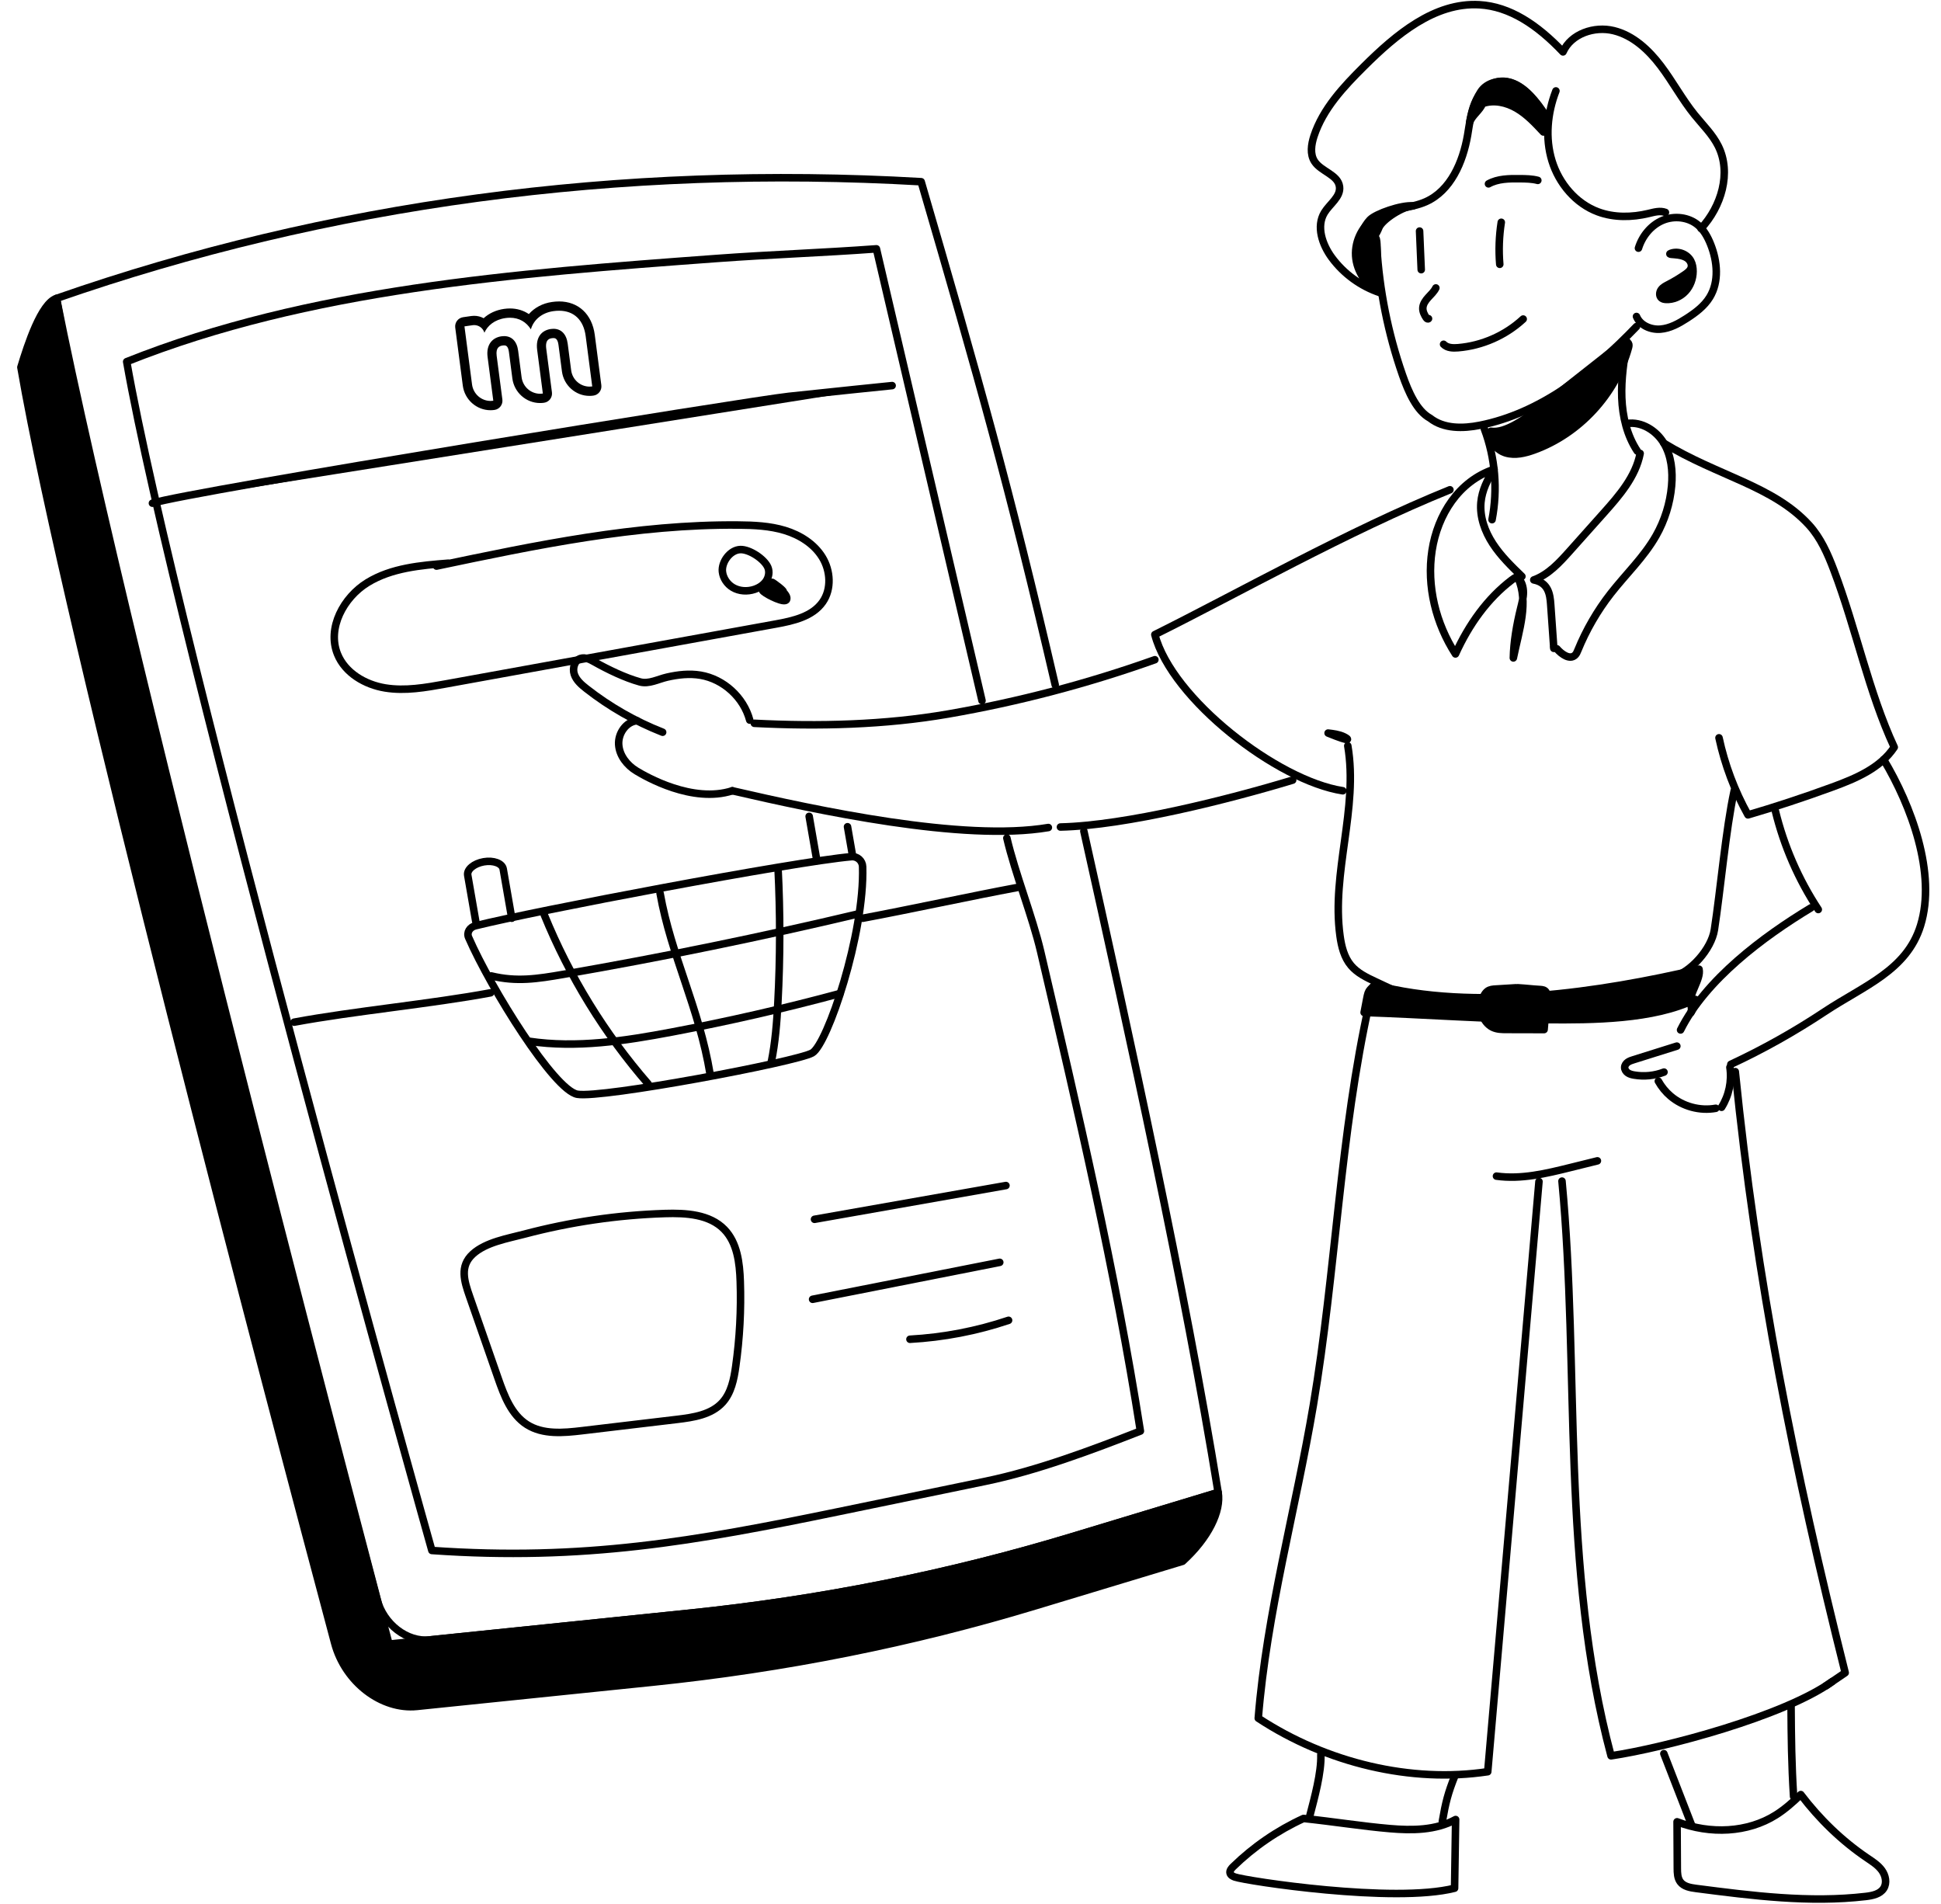 <svg xmlns="http://www.w3.org/2000/svg" fill="none" viewBox="0 0 516 506" height="506" width="516">
<g clip-path="url(#clip0_5146_124545)">
<path stroke-linejoin="round" stroke-linecap="round" stroke-width="2" stroke="black" d="M280.52 182.044C268.222 129.12 260.209 100.846 244.884 48.302C164.823 43.681 87.068 54.171 15.016 79.318C15.742 83.57 16.635 88.339 17.67 93.552C34.159 176.876 86.73 374.727 100.224 425.156C101.991 431.76 108.198 436.524 114.22 435.902L183.097 428.82C217.948 425.24 251.96 418.453 284.769 408.53L311.95 400.309L323.836 396.709C314.929 341.817 300.335 275.691 288.136 220.937"></path>
<path stroke-linejoin="round" stroke-linecap="round" stroke-width="2" stroke="black" fill="black" d="M88.977 436.761C91.735 447.083 101.436 454.54 110.853 453.573L173.641 447.118C208.492 443.537 242.494 436.746 275.304 426.818L314.38 415.001C321.299 408.708 324.66 401.601 323.841 396.699L284.774 408.526C251.965 418.449 217.953 425.235 183.102 428.815L103.414 437.007C103.414 437.007 33.987 175.209 15.016 79.318C10.962 80.62 7.375 91.589 5.555 97.621C17.494 167.14 72.116 373.628 88.977 436.766V436.761Z"></path>
<path stroke-linejoin="round" stroke-linecap="round" stroke-width="2" stroke="black" d="M261.06 186.237C250.136 139.512 243.909 112.865 232.986 66.141C218.794 67.186 204.642 67.665 190.455 68.71C136.677 72.67 82.158 76.788 33.68 96.136C46.571 169.626 114.81 412.126 114.81 412.126C155.064 414.952 184.812 409.67 222.818 401.823C235.876 399.126 248.929 396.433 261.987 393.735C275.781 390.885 290.238 385.43 303.164 380.385C296.495 337.832 286.572 295.374 276.66 252.97C274.466 243.594 269.853 232.133 267.665 222.757"></path>
<path fill="black" d="M40.523 133.752C49.813 130.704 199.051 106.499 209.67 105.355C220.289 104.21 237.165 102.494 237.165 102.494"></path>
<path stroke-linejoin="round" stroke-linecap="round" stroke-width="2" stroke="black" d="M40.523 133.752C49.813 130.704 199.051 106.499 209.67 105.355C220.289 104.21 237.165 102.494 237.165 102.494"></path>
<path stroke-linejoin="round" stroke-linecap="round" stroke-width="2" stroke="black" d="M119.234 149.696C111.804 150.278 104.061 150.954 97.701 154.855C91.341 158.756 86.91 166.938 89.722 173.872C91.758 178.898 97.053 181.985 102.377 182.858C107.707 183.731 113.144 182.764 118.458 181.803C147.715 176.491 176.977 171.184 206.233 165.873C210.881 165.029 216.014 163.885 218.717 159.994C221.102 156.561 220.798 151.694 218.609 148.128C216.421 144.562 212.642 142.21 208.653 140.992C204.663 139.778 200.443 139.591 196.277 139.556C169.233 139.315 142.513 144.907 116.039 150.471"></path>
<path stroke-linejoin="round" stroke-linecap="round" stroke-width="2" stroke="black" d="M229.344 244.077C241.347 241.842 258.458 238.129 270.461 235.895"></path>
<path stroke-linejoin="round" stroke-linecap="round" stroke-width="2" stroke="black" d="M78.195 271.697C94.046 268.743 114.558 266.849 130.413 263.895"></path>
<path stroke-linejoin="round" stroke-linecap="round" stroke-width="2" stroke="black" d="M194.785 156.141C196.508 157.172 198.691 157.295 200.59 156.654C201.802 156.244 202.941 155.519 203.662 154.459C204.384 153.394 204.629 151.973 204.124 150.79C203.181 148.585 199.275 146.001 196.827 146.075C194.098 146.154 191.762 149.394 192.047 151.968C192.238 153.685 193.323 155.263 194.785 156.141Z"></path>
<path fill="black" d="M209.137 156.876C209.529 157.334 209.902 157.833 210.074 158.415C210.246 158.997 210.187 159.677 209.78 160.131C209.132 160.856 207.969 160.698 207.046 160.402C205.589 159.929 204.19 159.258 202.909 158.415C202.502 158.143 202.095 157.847 201.84 157.428C201.585 157.009 201.511 156.447 201.776 156.037C201.913 155.83 202.119 155.682 202.321 155.539C203.204 154.913 204.544 153.414 205.702 153.882C206.178 154.075 209.284 156.333 209.132 156.876H209.137Z"></path>
<path fill="black" d="M148.623 82.593C152.633 82.593 155.145 85.113 155.695 89.32L157.442 102.715C157.201 102.749 156.966 102.764 156.73 102.764C154.286 102.764 152.166 100.939 151.838 98.409L150.92 91.362C150.577 88.723 149.129 87.397 147.127 87.397C146.896 87.397 146.656 87.416 146.41 87.451C143.996 87.801 142.362 89.641 142.799 92.999L144.315 104.609C144.074 104.643 143.834 104.663 143.599 104.663C141.13 104.663 138.996 102.823 138.662 100.274L137.744 93.226C137.411 90.662 135.997 89.34 134 89.34C133.769 89.34 133.529 89.359 133.284 89.394C130.908 89.739 129.191 91.594 129.623 94.908L131.139 106.517C130.899 106.552 130.658 106.572 130.423 106.572C127.954 106.572 125.82 104.732 125.486 102.182L123.474 86.755L125.648 86.44C125.785 86.42 125.923 86.41 126.055 86.41C127.292 86.41 128.401 87.214 128.779 88.437C129.579 86.588 131.453 84.965 134.358 84.546C134.775 84.487 135.183 84.457 135.575 84.457C138.048 84.457 139.943 85.631 141.13 87.54C141.847 85.029 144.021 83.15 147.088 82.706C147.627 82.627 148.143 82.593 148.633 82.593M148.623 80.127C148.01 80.127 147.372 80.176 146.724 80.27C144.227 80.63 142.082 81.789 140.595 83.486C139.157 82.509 137.45 81.991 135.561 81.991C135.05 81.991 134.525 82.031 133.995 82.105C131.87 82.41 129.991 83.288 128.573 84.585C127.817 84.171 126.953 83.944 126.041 83.944C125.79 83.944 125.53 83.964 125.28 83.999L123.106 84.314C121.776 84.507 120.849 85.74 121.02 87.076L123.032 102.503C123.518 106.226 126.688 109.038 130.398 109.038C130.751 109.038 131.115 109.013 131.468 108.959C132.798 108.766 133.725 107.533 133.553 106.197L132.037 94.587C131.748 92.368 132.798 91.954 133.612 91.835C133.74 91.816 133.868 91.806 133.98 91.806C134.358 91.806 135.065 91.806 135.291 93.547L136.208 100.594C136.694 104.318 139.864 107.129 143.574 107.129C143.927 107.129 144.29 107.104 144.644 107.05C145.974 106.858 146.901 105.625 146.729 104.288L145.213 92.679C144.884 90.158 146.185 89.971 146.744 89.892C146.877 89.872 146.999 89.862 147.112 89.862C147.475 89.862 148.236 89.862 148.471 91.682L149.389 98.73C149.875 102.434 153.02 105.23 156.715 105.23C157.069 105.23 157.427 105.206 157.775 105.151C159.105 104.959 160.033 103.726 159.861 102.389L158.114 88.995C157.398 83.52 153.756 80.122 148.609 80.122L148.623 80.127Z"></path>
<path stroke-linejoin="round" stroke-linecap="round" stroke-width="2" stroke="black" d="M126.355 246.084C124.912 246.444 123.984 247.825 124.583 249.196C130.535 262.853 147.367 289.815 153.486 290.861C160.082 291.99 211.656 282.279 215.911 279.887C219.955 277.614 229.877 248.21 229.322 230.362C229.273 228.788 227.914 227.575 226.353 227.708C210.999 229.045 142.018 242.159 126.355 246.084Z"></path>
<path stroke-linejoin="round" stroke-linecap="round" stroke-width="2" stroke="black" d="M126.48 244.911L124.345 232.645C124.08 231.126 125.979 229.528 128.58 229.069C131.181 228.611 133.507 229.474 133.772 230.988L136.049 244.072"></path>
<path stroke-linejoin="round" stroke-linecap="round" stroke-width="2" stroke="black" d="M225.305 219.748L226.62 227.309"></path>
<path stroke-linejoin="round" stroke-linecap="round" stroke-width="2" stroke="black" d="M217.048 228.147L215.109 216.986"></path>
<path stroke-linejoin="round" stroke-linecap="round" stroke-width="2" stroke="black" d="M144.695 243.185C151.369 259.544 160.737 274.788 172.308 288.109"></path>
<path stroke-linejoin="round" stroke-linecap="round" stroke-width="2" stroke="black" d="M175.477 237.434C178.431 254.074 185.841 267.789 188.77 285.485"></path>
<path stroke-linejoin="round" stroke-linecap="round" stroke-width="2" stroke="black" d="M206.838 230.815C207.437 242.667 207.422 254.548 206.799 266.399C206.519 271.72 206.112 277.052 205.047 282.275"></path>
<path stroke-linejoin="round" stroke-linecap="round" stroke-width="2" stroke="black" d="M130.602 259.407C137.339 261.039 142.884 260.181 149.715 258.997C176.072 254.43 202.291 249.055 228.319 242.88"></path>
<path stroke-linejoin="round" stroke-linecap="round" stroke-width="2" stroke="black" d="M140.672 276.771C153.278 278.655 166.116 276.682 178.634 274.315C193.645 271.474 208.553 268.061 223.304 264.081"></path>
<path stroke-linejoin="round" stroke-linecap="round" stroke-width="2" stroke="black" fill="black" d="M396.368 114.631C395.774 117.136 397.855 119.671 400.313 120.401C402.772 121.131 405.417 120.49 407.826 119.617C419.849 115.262 429.501 104.796 432.917 92.422C433.02 92.043 433.113 91.609 432.907 91.273C432.475 90.578 431.415 91.027 430.772 91.53C423.956 96.9 417.14 102.271 410.319 107.642C405.628 111.336 400.166 115.247 396.363 114.631H396.368Z"></path>
<path stroke-linejoin="round" stroke-linecap="round" stroke-width="2" stroke="black" fill="black" d="M444.162 67.343C446.095 66.613 448.495 67.516 449.476 69.341C449.932 70.194 450.094 71.18 450.089 72.147C450.075 74.08 449.368 76.023 448.053 77.439C446.738 78.854 444.809 79.698 442.886 79.594C442.459 79.569 442.007 79.49 441.678 79.214C441.06 78.691 441.134 77.656 441.615 77C442.096 76.344 442.851 75.969 443.573 75.594C445.114 74.795 446.6 73.898 448.024 72.906C448.696 72.438 449.398 71.89 449.604 71.091C449.834 70.213 449.363 69.267 448.652 68.709C447.94 68.152 447.032 67.92 446.144 67.782C444.888 67.585 443.313 67.659 444.162 67.338V67.343Z"></path>
<path stroke-linejoin="round" stroke-linecap="round" stroke-width="2" stroke="black" d="M366.008 65.534C366.7 77.129 369.001 88.625 372.814 99.594C374.443 104.284 376.652 109.226 380.165 111.149C383.796 114.019 388.924 113.94 393.459 113.033C409.289 109.867 422.946 99.401 435.047 86.796"></path>
<path stroke-linejoin="round" stroke-linecap="round" stroke-width="2" stroke="black" d="M394.617 114.039C397.483 121.674 398.195 130.117 396.649 138.131"></path>
<path stroke-linejoin="round" stroke-linecap="round" stroke-width="2" stroke="black" d="M432.553 90.864C431.699 95.776 430.948 100.743 431.139 105.724C431.331 110.705 432.513 115.746 435.261 119.898"></path>
<path stroke-linejoin="round" stroke-linecap="round" stroke-width="2" stroke="black" d="M435.572 65.964C436.568 62.748 438.879 59.893 441.961 58.581C445.048 57.269 448.87 57.658 451.427 59.838C452.992 61.175 454.008 63.049 454.769 64.968C456.56 69.475 457.051 74.871 454.519 79.004C453.061 81.381 450.765 83.097 448.429 84.606C446.279 85.997 443.949 87.294 441.397 87.491C438.845 87.689 436.028 86.5 435.047 84.123"></path>
<path stroke-linejoin="round" stroke-linecap="round" stroke-width="2" stroke="black" d="M410.274 29.734C407.301 25.428 402.992 20.56 397.923 21.783C395.14 22.454 393.084 24.91 392.005 27.569C390.925 30.232 390.636 33.132 390.145 35.962C388.899 43.099 385.66 50.66 379.074 53.604C374.888 55.478 369.908 55.207 365.952 57.535C362.375 59.641 360.137 63.857 360.388 68.015C360.643 72.172 363.371 76.083 366.885 77.805C361.791 76.108 357.237 72.799 354.043 68.464C351.501 65.011 349.852 60.153 352.095 56.499C353.523 54.171 356.442 52.336 356.104 49.624C355.706 46.408 351.216 45.629 349.459 42.907C348.208 40.968 348.586 38.404 349.302 36.204C351.692 28.91 357.144 23.1 362.576 17.695C371.08 9.232 381.356 0.567 393.3 1.262C401.353 1.73 408.665 6.578 415.515 13.799C417.665 8.946 423.857 6.884 428.995 8.147C434.133 9.404 438.27 13.246 441.474 17.473C444.679 21.7 447.186 26.434 450.523 30.557C452.707 33.26 455.259 35.726 456.804 38.843C460.323 45.95 457.604 54.935 452.206 60.73"></path>
<path stroke-linejoin="round" stroke-linecap="round" stroke-width="2" stroke="black" d="M413.628 24.17C411.346 30.064 410.728 36.717 412.583 42.758C414.438 48.8 418.928 54.126 424.831 56.311C429.1 57.894 433.846 57.8 438.272 56.74C439.749 56.385 441.319 55.931 442.742 56.459"></path>
<path stroke-linejoin="round" stroke-linecap="round" stroke-width="2" stroke="black" d="M377.383 61.416C377.53 64.839 377.677 68.257 377.82 71.679"></path>
<path stroke-linejoin="round" stroke-linecap="round" stroke-width="2" stroke="black" d="M399.102 59.084C398.528 62.773 398.391 66.531 398.7 70.255"></path>
<path stroke-linejoin="round" stroke-linecap="round" stroke-width="2" stroke="black" d="M395.703 48.869C398.206 47.478 401.209 47.473 404.07 47.503C405.665 47.518 407.274 47.538 408.815 47.947"></path>
<path stroke-linejoin="round" stroke-linecap="round" stroke-width="2" stroke="black" d="M381.714 76.537C381.243 77.509 380.418 78.253 379.692 79.052C378.966 79.851 378.289 80.798 378.245 81.878C378.205 82.81 378.652 83.698 379.167 84.472C379.305 84.68 379.609 84.897 379.761 84.699"></path>
<path stroke-linejoin="round" stroke-linecap="round" stroke-width="2" stroke="black" d="M383.766 91.51C384.718 92.492 386.249 92.541 387.608 92.427C394.007 91.9 400.205 89.172 404.925 84.803"></path>
<path stroke-linejoin="round" stroke-linecap="round" stroke-width="2" stroke="black" d="M397.186 124.73C395.424 127.384 393.981 130.348 393.692 133.524C393.338 137.4 394.737 141.272 396.862 144.527C398.982 147.782 401.793 150.509 404.586 153.212C403.629 152.96 402.672 153.562 401.882 154.164C395.429 159.066 390.497 165.961 386.925 173.822C381.723 165.754 379.23 155.821 380.697 146.322C382.165 136.823 387.764 127.907 397.19 124.735L397.186 124.73Z"></path>
<path stroke-linejoin="round" stroke-linecap="round" stroke-width="2" stroke="black" d="M403.569 153.633C404.58 154.604 404.987 156.074 404.982 157.48C404.982 158.885 404.614 160.261 404.275 161.627C403.171 166.106 402.391 170.667 402.312 174.879C403.863 167.368 406.444 160.069 403.564 153.633H403.569Z"></path>
<path stroke-linejoin="round" stroke-linecap="round" stroke-width="2" stroke="black" d="M413.003 171.884C413.022 172.032 413.047 172.185 413.066 172.333C412.792 168.437 412.517 164.54 412.242 160.644C412.056 157.976 411.629 154.894 407.742 154.144C411.619 152.758 414.534 149.567 417.287 146.49C420.295 143.121 423.303 139.753 426.311 136.384C430.492 131.704 434.835 126.698 436.022 120.523"></path>
<path stroke-linejoin="round" stroke-linecap="round" stroke-width="2" stroke="black" d="M432.558 112.564C436.42 112.007 440.296 114.424 442.308 117.787C444.32 121.146 444.728 125.264 444.379 129.17C443.967 133.811 442.544 138.358 440.247 142.402C437.028 148.069 432.209 152.616 428.205 157.75C424.618 162.347 421.669 167.441 419.465 172.842C419.279 173.305 419.082 173.784 418.724 174.134C417.345 175.48 415.142 173.927 413.891 172.457"></path>
<path stroke-linejoin="round" stroke-linecap="round" stroke-width="2" stroke="black" d="M353.062 194.853C354.481 195.02 355.928 195.193 357.224 195.804C358.519 196.411 359.658 197.54 353.062 194.853Z"></path>
<path stroke-linejoin="round" stroke-linecap="round" stroke-width="2" stroke="black" d="M358.299 198.24C361.14 214.91 353.922 231.989 356.228 248.748C356.616 251.569 357.327 254.464 359.158 256.639C360.851 258.651 363.304 259.825 365.679 260.934C368.03 262.034 370.38 263.134 372.731 264.239"></path>
<path stroke-linejoin="round" stroke-linecap="round" stroke-width="2" stroke="black" d="M442.305 117.787C456.511 126.502 471.419 129.145 480.924 139.561C484.011 142.94 485.89 147.24 487.515 151.531C493.467 167.239 496.755 183.938 503.571 198.611C499.905 204.159 493.354 206.916 487.132 209.194C479.462 212.006 471.61 214.585 464.686 216.597C461.129 210.201 458.523 203.276 456.982 196.115C457.07 196.48 457.159 196.845 457.247 197.215"></path>
<path stroke-linejoin="round" stroke-linecap="round" stroke-width="2" stroke="black" d="M364.066 266.41C356.19 301.574 355.14 337.917 349.148 373.456C344.462 401.257 336.752 428.605 334.5 456.711C352.725 468.696 375.22 473.973 395.501 470.93C400.041 418.637 404.58 366.35 409.124 314.057"></path>
<path stroke-linejoin="round" stroke-linecap="round" stroke-width="2" stroke="black" d="M397.828 312.621C404.399 313.539 411.028 311.936 417.467 310.338C419.861 309.746 422.261 309.149 424.656 308.558"></path>
<path stroke-linejoin="round" stroke-linecap="round" stroke-width="2" stroke="black" d="M415.242 313.943C420.007 364.47 414.854 416.319 428.286 466.708C442.605 464.568 474.291 456.188 487.142 446.926"></path>
<path stroke-linejoin="round" stroke-linecap="round" stroke-width="2" stroke="black" d="M461.312 284.845C466.892 340.264 476.996 390.609 490.53 444.623C488.817 445.786 487.1 446.955 485.387 448.119"></path>
<path stroke-linejoin="round" stroke-linecap="round" stroke-width="2" stroke="black" d="M351.141 466.387C351.303 471.18 349.424 477.917 348.227 482.558"></path>
<path stroke-linejoin="round" stroke-linecap="round" stroke-width="2" stroke="black" d="M386.791 471.966C384.931 476.607 384.308 479.083 383.43 484.167"></path>
<path stroke-linejoin="round" stroke-linecap="round" stroke-width="2" stroke="black" d="M442.32 466.13C444.774 472.448 447.228 478.76 449.681 485.078"></path>
<path stroke-linejoin="round" stroke-linecap="round" stroke-width="2" stroke="black" d="M476.141 453.242C476.195 461.878 476.268 468.906 476.813 477.522"></path>
<path stroke-linejoin="round" stroke-linecap="round" stroke-width="2" stroke="black" d="M478.729 477.005C476.673 478.987 474.523 480.901 472.109 482.425C464.616 487.15 454.664 487.633 445.836 484.24C445.856 488.358 445.88 492.481 445.9 496.599C445.905 497.852 445.944 499.198 446.69 500.204C447.627 501.467 449.354 501.763 450.905 501.965C465.862 503.898 480.996 505.837 495.973 504.091C497.774 503.879 499.8 503.474 500.772 501.931C501.68 500.485 501.268 498.518 500.267 497.137C499.266 495.756 497.788 494.824 496.38 493.872C489.633 489.305 483.69 483.54 478.724 477.005H478.729Z"></path>
<path stroke-linejoin="round" stroke-linecap="round" stroke-width="2" stroke="black" d="M386.689 501.89C386.782 495.804 386.875 489.719 386.968 483.638C381.678 486.547 375.323 486.557 369.513 486.059C362.118 485.428 354.772 484.224 346.533 483.356C339.633 486.513 333.274 490.868 327.827 496.174C327.351 496.638 326.835 497.25 327.012 497.896C327.159 498.443 327.743 498.739 328.273 498.926C331.301 499.982 370.573 505.989 386.689 501.895V501.89Z"></path>
<path stroke-linejoin="round" stroke-linecap="round" stroke-width="2" stroke="black" d="M444.484 259.786C449.45 258.529 454.971 252.231 455.756 247.141C457.371 236.7 458.774 220.514 461.022 210.187"></path>
<path stroke-linejoin="round" stroke-linecap="round" stroke-width="2" stroke="black" d="M440.852 287.374C441.691 288.873 442.785 290.225 444.09 291.334C447.363 294.126 451.903 295.354 456.123 294.589"></path>
<path stroke-linejoin="round" stroke-linecap="round" stroke-width="2" stroke="black" fill="black" d="M390.742 32.352C391.419 30.616 393.441 29.27 394.118 27.534C397.087 26.449 400.478 27.213 403.211 28.811C405.945 30.409 408.143 32.766 410.302 35.084C411.617 33.003 410.42 30.266 409.026 28.239C407.235 25.64 404.983 23.184 402.019 22.123C399.055 21.063 395.281 21.793 393.603 24.466C392.092 26.873 391.277 29.615 390.747 32.357L390.742 32.352Z"></path>
<path stroke-linejoin="round" stroke-linecap="round" stroke-width="2" stroke="black" fill="black" d="M375.63 54.728C373.176 54.728 367.425 58.274 366.547 60.572C365.992 62.032 364.599 64.069 364.839 63.714C367.116 60.316 365.276 71.941 366.714 75.772C364.829 74.688 362.881 73.464 361.85 71.541C360.722 69.435 360.898 66.871 361.389 64.528C361.855 62.304 362.626 60.06 364.196 58.422C365.766 56.785 372.563 54.442 375.635 54.723L375.63 54.728Z"></path>
<path stroke-linejoin="round" stroke-linecap="round" stroke-width="2" stroke="black" fill="black" d="M365.418 261.813C363.303 264.023 363.892 262.864 362.641 269.122C378.844 269.665 395.033 270.893 411.242 271.031C423.259 271.13 439.64 271.061 450.617 265.665C451.432 265.266 449.223 269.995 449.542 269.078C449.793 268.353 449.635 267.549 449.478 266.794C448.904 264.072 452.246 260.339 451.672 257.611C425.472 263.761 391.888 268.817 365.418 261.813Z"></path>
<path stroke-linejoin="round" stroke-linecap="round" stroke-width="2" stroke="black" d="M471.961 215.521C474.228 224.838 478.11 233.76 483.375 241.754"></path>
<path stroke-linejoin="round" stroke-linecap="round" stroke-width="2" stroke="black" d="M460.125 282.906C468.752 278.882 477.084 274.207 485.019 268.939C495.442 262.02 506.881 257.981 510.571 245.991C514.806 232.236 508.137 214.23 500.752 201.891"></path>
<path stroke-linejoin="round" stroke-linecap="round" stroke-width="2" stroke="black" d="M481.46 241.286C468.686 248.985 453.444 260.392 446.766 273.767"></path>
<path stroke-linejoin="round" stroke-linecap="round" stroke-width="2" stroke="black" d="M459.882 283.701C460.432 287.356 459.632 291.203 457.664 294.324"></path>
<path stroke-linejoin="round" stroke-linecap="round" stroke-width="2" stroke="black" d="M445.775 278.063C441.938 279.267 438.095 280.47 434.258 281.679C433.733 281.841 433.198 282.014 432.746 282.33C432.295 282.645 431.932 283.138 431.907 283.696C431.883 284.292 432.266 284.855 432.761 285.19C433.257 285.52 433.856 285.663 434.444 285.762C437.089 286.211 439.852 285.935 442.36 284.968"></path>
<path fill="black" d="M403.002 262.558C401.211 262.666 399.415 262.78 397.624 262.888C396.878 262.932 396.098 262.992 395.46 263.45C395.018 263.771 394.675 264.264 394.419 264.797C393.727 266.227 393.58 268.017 394.032 269.581C394.483 271.144 395.524 272.446 396.814 273.068C397.972 273.625 399.258 273.64 400.509 273.64C403.836 273.649 407.158 273.654 410.486 273.664C410.726 270.912 410.966 268.16 411.207 265.408C411.261 264.797 411.295 264.111 410.966 263.633C410.618 263.125 410 263.056 409.45 263.021C406.982 262.873 405.937 262.701 403.468 262.553"></path>
<path stroke-linejoin="round" stroke-linecap="round" stroke-width="2" stroke="black" d="M403.002 262.558C401.211 262.666 399.415 262.78 397.624 262.888C396.878 262.932 396.098 262.992 395.46 263.45C395.018 263.771 394.675 264.264 394.419 264.797C393.727 266.227 393.58 268.017 394.032 269.581C394.483 271.144 395.524 272.446 396.814 273.068C397.972 273.625 399.258 273.64 400.509 273.64C403.836 273.649 407.158 273.654 410.486 273.664C410.726 270.912 410.966 268.16 411.207 265.408C411.261 264.797 411.295 264.111 410.966 263.633C410.618 263.125 410 263.056 409.45 263.021C406.982 262.873 405.937 262.701 403.468 262.553"></path>
<path stroke-linejoin="round" stroke-linecap="round" stroke-width="2" stroke="black" d="M385.449 130.182C358.43 141.091 328.649 157.943 307.008 168.68C311.468 185.749 339.606 207.548 356.973 210.191"></path>
<path stroke-linejoin="round" stroke-linecap="round" stroke-width="2" stroke="black" d="M307.013 175.356C289.15 181.719 270.748 186.552 252.072 189.787C235.25 192.702 217.579 193.131 200.531 192.258"></path>
<path stroke-linejoin="round" stroke-linecap="round" stroke-width="2" stroke="black" d="M343.644 207.359C326.91 212.429 299.376 219.423 281.906 219.827"></path>
<path stroke-linejoin="round" stroke-linecap="round" stroke-width="2" stroke="black" d="M194.688 210.19C217.079 215.354 256.047 223.807 278.699 219.96"></path>
<path stroke-linejoin="round" stroke-linecap="round" stroke-width="2" stroke="black" d="M199.309 191.409C197.695 185.368 192.366 180.505 186.227 179.474C183.273 178.976 180.269 179.321 177.369 179.977C174.921 180.535 172.496 181.911 170.121 181.255C166.132 180.155 161.588 177.95 157.961 175.904C156.862 175.282 155.606 174.641 154.394 174.996C152.765 175.47 152.122 177.61 152.666 179.223C153.211 180.836 154.575 182.009 155.91 183.055C162.054 187.868 168.899 191.784 176.157 194.63"></path>
<path stroke-linejoin="round" stroke-linecap="round" stroke-width="2" stroke="black" d="M169.335 191.573C166.415 191.844 164.29 194.952 164.472 197.896C164.653 200.84 166.695 203.415 169.212 204.934C171.725 206.453 184.11 213.594 194.685 210.191"></path>
<path stroke-linejoin="round" stroke-linecap="round" stroke-width="2" stroke="black" d="M132.411 366.334C134.035 370.999 135.929 376.015 140.081 378.663C144.326 381.371 149.773 380.873 154.763 380.281C163.16 379.285 171.556 378.284 179.952 377.287C184.329 376.765 189.104 376.05 192.073 372.775C194.394 370.215 195.11 366.61 195.591 363.182C196.646 355.715 197.049 348.155 196.793 340.619C196.627 335.687 195.994 330.336 192.563 326.8C188.638 322.751 182.366 322.386 176.748 322.563C164.146 322.963 151.588 324.812 139.394 328.043C135.031 329.197 129.162 330.158 125.688 333.335C122.135 336.585 123.431 340.565 124.829 344.589C127.347 351.839 129.884 359.084 132.411 366.334Z"></path>
<path stroke-linejoin="round" stroke-linecap="round" stroke-width="2" stroke="black" d="M216.531 324.097C233.495 321.103 250.46 318.115 267.424 315.121"></path>
<path stroke-linejoin="round" stroke-linecap="round" stroke-width="2" stroke="black" d="M216.023 345.358C232.61 342.084 249.196 338.809 265.778 335.534"></path>
<path stroke-linejoin="round" stroke-linecap="round" stroke-width="2" stroke="black" d="M241.906 355.981C250.818 355.488 259.661 353.791 268.121 350.945"></path>
</g>
<defs>
<clipPath id="clip0_5146_124545">
<rect transform="translate(4.328)" fill="white" height="506" width="508.793"></rect>
</clipPath>
</defs>
</svg>
